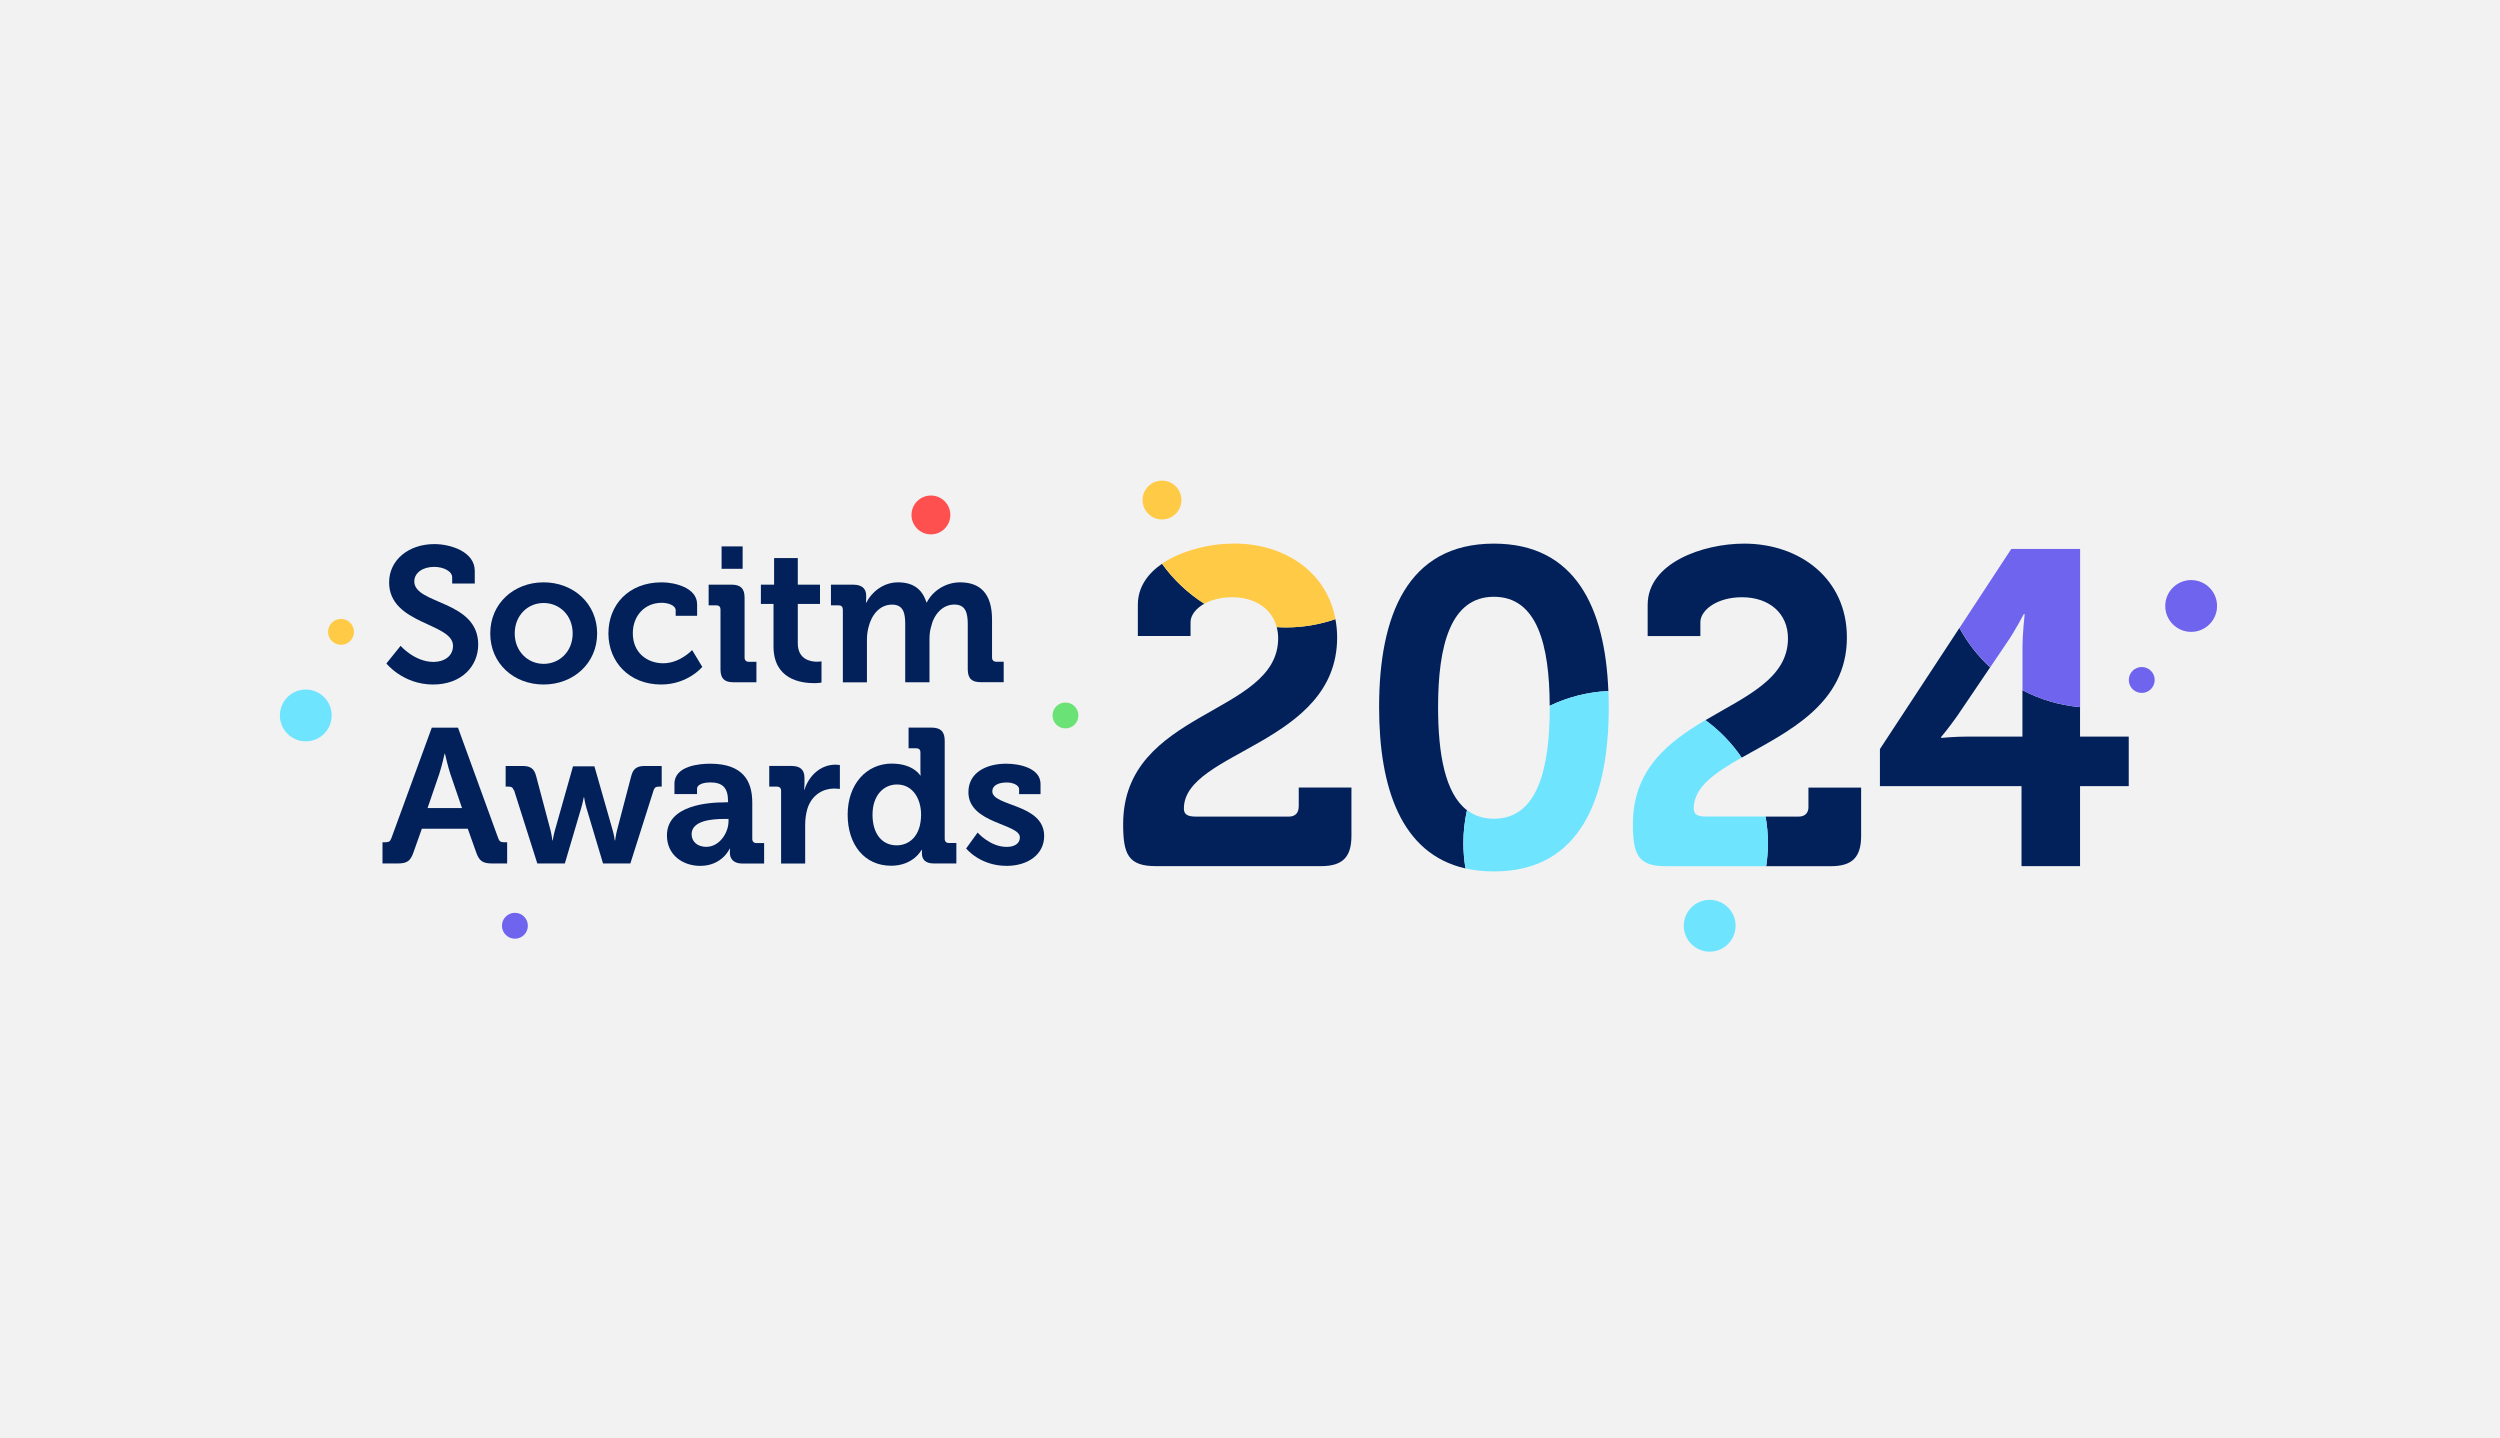 <?xml version="1.0" encoding="UTF-8"?> <svg xmlns="http://www.w3.org/2000/svg" width="645" height="371" viewBox="0 0 645 371" fill="none"><rect width="645" height="371" fill="#F2F2F2"></rect><path d="M299.796 145.449C296.104 147.988 293.564 151.496 293.564 156.023V164.092H307.162V160.517C307.162 158.796 308.465 157.009 310.72 155.756C306.444 153.05 302.735 149.542 299.796 145.433V145.449Z" fill="#02215A"></path><path d="M335.059 208.142C335.059 209.763 334.141 210.682 332.521 210.682H308.548C306.361 210.682 305.441 210.114 305.441 208.61C305.441 193.743 344.982 192.123 344.982 164.459C344.982 162.806 344.816 161.235 344.531 159.732C340.522 161.118 336.212 161.87 331.735 161.87C330.95 161.87 330.165 161.837 329.396 161.787C329.63 162.689 329.764 163.658 329.764 164.677C329.764 184.622 289.772 183.002 289.772 212.619C289.772 220.337 291.042 223.461 298.192 223.461H340.839C346.368 223.461 348.674 221.155 348.674 215.626V203.181H335.076V208.142H335.059Z" fill="#02215A"></path><path d="M378.474 209.028C372.845 204.718 371.024 194.545 371.024 182.434C371.024 166.531 374.248 153.969 385.424 153.969C396.599 153.969 399.774 166.364 399.823 182.1C404.435 179.878 409.563 178.542 414.958 178.291C414.123 156.775 406.439 140.254 385.424 140.254C363.056 140.254 355.807 158.93 355.807 182.434C355.807 203.148 361.452 220.287 378.09 224.062C377.74 221.941 377.54 219.752 377.54 217.531C377.54 214.607 377.874 211.768 378.474 209.028Z" fill="#02215A"></path><path d="M449.353 195.464C460.946 188.915 476.499 181.799 476.499 164.46C476.499 149.241 464.287 140.254 449.988 140.254C439.381 140.254 425.098 145.216 425.098 156.04V164.109H438.695V160.534C438.695 157.427 442.956 154.086 449.42 154.086C456.452 154.086 461.297 158.229 461.297 164.693C461.297 175.101 450.423 179.627 439.999 185.808C443.64 188.464 446.814 191.738 449.353 195.48V195.464Z" fill="#02215A"></path><path d="M466.593 208.143C466.593 209.764 465.674 210.683 464.054 210.683H455.518C455.902 212.904 456.119 215.193 456.119 217.531C456.119 219.553 455.968 221.541 455.668 223.478H472.339C477.869 223.478 480.173 221.173 480.173 215.644V203.199H466.576V208.16L466.593 208.143Z" fill="#02215A"></path><path d="M521.786 178.074V190.035H507.955C504.145 190.035 500.804 190.385 500.804 190.385V190.151C500.804 190.151 502.759 187.846 504.947 184.739L513.45 172.177C510.276 169.254 507.604 165.813 505.532 162.004L485.019 193.259V202.83H521.552V223.461H536.653V202.83H549.215V190.035H536.653V182.434C531.324 181.966 526.296 180.446 521.786 178.057V178.074Z" fill="#02215A"></path><path d="M415.058 182.433C415.058 181.03 415.025 179.643 414.974 178.273C409.579 178.524 404.451 179.86 399.84 182.082C399.84 182.199 399.84 182.299 399.84 182.416C399.84 198.553 396.616 211.232 385.44 211.232C382.651 211.232 380.363 210.447 378.492 209.01C377.891 211.75 377.556 214.59 377.556 217.513C377.556 219.735 377.757 221.923 378.107 224.045C380.345 224.562 382.785 224.83 385.44 224.83C407.809 224.83 415.058 205.92 415.058 182.416V182.433Z" fill="#6EE4FF"></path><path d="M455.517 210.664H440.083C437.894 210.664 436.975 210.096 436.975 208.593C436.975 203.047 442.471 199.355 449.354 195.463C446.814 191.721 443.641 188.447 439.999 185.791C430.443 191.437 421.29 198.469 421.29 212.635C421.29 220.353 422.559 223.477 429.708 223.477H455.685C455.985 221.539 456.136 219.551 456.136 217.53C456.136 215.191 455.918 212.902 455.534 210.681L455.517 210.664Z" fill="#6EE4FF"></path><path d="M344.532 159.715C342.276 147.387 331.201 140.237 318.473 140.237C312.308 140.237 304.925 141.925 299.796 145.449C302.736 149.542 306.445 153.05 310.721 155.773C312.542 154.754 314.998 154.086 317.888 154.086C323.801 154.086 328.145 157.026 329.397 161.803C330.166 161.853 330.95 161.887 331.736 161.887C336.213 161.887 340.522 161.118 344.532 159.749V159.715Z" fill="#FFCA45"></path><path d="M517.76 165.831C519.831 162.841 522.136 158.447 522.136 158.447H522.37C522.37 158.447 521.803 163.291 521.803 167.317V178.059C526.313 180.447 531.341 181.967 536.67 182.435V141.625H518.913L505.549 162.005C507.621 165.831 510.309 169.255 513.467 172.178L517.76 165.831Z" fill="#6F64EE"></path><path d="M103.364 166.633C103.364 166.633 106.972 170.776 111.85 170.776C114.523 170.776 116.878 169.339 116.878 166.633C116.878 160.653 100.391 161.154 100.391 150.246C100.391 144.566 105.319 140.373 112.084 140.373C116.177 140.373 122.491 142.294 122.491 147.289V150.546H116.661V148.959C116.661 147.339 114.339 146.253 112.017 146.253C109.06 146.253 106.889 147.79 106.889 150.012C106.889 155.992 123.376 154.806 123.376 166.299C123.376 171.878 119.083 176.606 111.733 176.606C103.982 176.606 99.689 171.177 99.689 171.177L103.347 166.633H103.364Z" fill="#02215A"></path><path d="M140.249 150.244C147.95 150.244 154.063 155.723 154.063 163.424C154.063 171.125 147.95 176.604 140.249 176.604C132.548 176.604 126.484 171.175 126.484 163.424C126.484 155.673 132.598 150.244 140.249 150.244ZM140.249 171.275C144.341 171.275 147.749 168.118 147.749 163.424C147.749 158.73 144.341 155.573 140.249 155.573C136.156 155.573 132.798 158.78 132.798 163.424C132.798 168.068 136.206 171.275 140.249 171.275Z" fill="#02215A"></path><path d="M170.735 150.244C173.992 150.244 179.856 151.581 179.856 155.924V158.881H174.327V157.494C174.327 156.108 172.255 155.523 170.718 155.523C166.375 155.523 163.268 158.83 163.268 163.374C163.268 168.503 167.06 171.125 171.119 171.125C175.412 171.125 178.57 167.717 178.57 167.717L181.192 172.061C181.192 172.061 177.434 176.604 170.585 176.604C162.299 176.604 156.97 170.724 156.97 163.424C156.97 156.124 162.099 150.244 170.735 150.244Z" fill="#02215A"></path><path d="M185.886 157.259C185.886 156.524 185.486 156.173 184.8 156.173H182.829V150.845H188.793C191.115 150.845 192.101 151.88 192.101 154.202V169.654C192.101 170.339 192.501 170.74 193.187 170.74H195.157V176.019H189.193C186.872 176.019 185.886 175.033 185.886 172.661V157.259ZM186.17 140.972H191.6V146.752H186.17V140.972Z" fill="#02215A"></path><path d="M199.567 155.823H196.31V150.845H199.717V143.979H205.831V150.845H211.561V155.823H205.831V165.98C205.831 170.122 209.088 170.724 210.809 170.724C211.494 170.724 211.945 170.624 211.945 170.624V176.103C211.945 176.103 211.16 176.253 210.024 176.253C206.516 176.253 199.567 175.217 199.567 166.781V155.823Z" fill="#02215A"></path><path d="M217.441 157.26C217.441 156.525 217.04 156.174 216.354 156.174H214.384V150.846H220.164C222.385 150.846 223.471 151.881 223.471 153.652V154.387C223.471 154.922 223.421 155.473 223.421 155.473H223.521C224.708 153 227.714 150.244 231.673 150.244C235.633 150.244 237.937 152.015 239.023 155.423H239.124C240.46 152.717 243.718 150.244 247.71 150.244C252.938 150.244 255.945 153.201 255.945 159.816V169.638C255.945 170.323 256.346 170.724 257.031 170.724H258.952V176.003H253.039C250.667 176.003 249.681 175.017 249.681 172.645V161.002C249.681 158.146 249.129 155.974 246.223 155.974C243.116 155.974 240.894 158.597 240.209 161.754C239.909 162.739 239.808 163.775 239.808 164.961V176.02H233.544V161.019C233.544 158.313 233.144 155.991 230.136 155.991C226.979 155.991 224.858 158.613 224.073 161.821C223.822 162.806 223.671 163.842 223.671 164.978V176.036H217.457V157.277L217.441 157.26Z" fill="#02215A"></path><path d="M98.669 217.297H99.454C100.29 217.297 100.691 217.096 100.991 216.211L111.398 187.746H118.164L128.521 216.211C128.822 217.096 129.206 217.297 130.058 217.297H130.843V222.776H127.001C124.528 222.776 123.643 222.141 122.858 219.919L120.686 213.806H108.843L106.671 219.919C105.886 222.141 105.051 222.776 102.578 222.776H98.686V217.297H98.669ZM119.2 208.477L116.193 199.69C115.558 197.769 114.806 194.461 114.806 194.461H114.706C114.706 194.461 113.971 197.769 113.32 199.69L110.313 208.477H119.2Z" fill="#02215A"></path><path d="M132.531 203.834C132.28 203.099 131.896 202.948 131.144 202.948H130.459V197.62H134.753C136.824 197.62 137.809 198.254 138.311 200.192L142.019 214.157C142.37 215.494 142.504 216.83 142.504 216.83H142.604C142.604 216.83 142.804 215.494 143.189 214.157L147.832 197.72H153.362L158.056 214.157C158.457 215.494 158.607 216.83 158.607 216.83H158.707C158.707 216.83 158.858 215.494 159.208 214.157L162.867 200.192C163.368 198.271 164.353 197.62 166.425 197.62H170.718V202.948H170.033C169.298 202.948 168.947 203.099 168.647 203.834L162.633 222.777H155.583L151.29 208.411C150.889 207.075 150.706 205.705 150.706 205.705H150.605C150.605 205.705 150.355 207.091 149.971 208.411L145.728 222.777H138.628L132.614 203.834H132.531Z" fill="#02215A"></path><path d="M187.055 206.991H187.84V206.791C187.84 203.183 186.403 201.863 183.197 201.863C182.06 201.863 179.838 202.164 179.838 203.533V204.87H174.009V202.214C174.009 197.52 180.624 197.035 183.23 197.035C191.615 197.035 194.087 201.429 194.087 207.058V216.429C194.087 217.114 194.489 217.515 195.173 217.515H197.145V222.794H191.515C189.193 222.794 188.308 221.508 188.308 220.038C188.308 219.403 188.358 218.952 188.358 218.952H188.257C188.257 218.952 186.337 223.395 180.657 223.395C176.163 223.395 172.071 220.589 172.071 215.544C172.071 207.643 182.929 207.008 187.021 207.008L187.055 206.991ZM182.227 218.484C185.585 218.484 187.957 214.926 187.957 211.869V211.284H186.871C183.614 211.284 178.435 211.735 178.435 215.227C178.435 216.897 179.671 218.484 182.244 218.484H182.227Z" fill="#02215A"></path><path d="M201.521 204.032C201.521 203.297 201.12 202.946 200.436 202.946H198.465V197.617H204.194C206.416 197.617 207.552 198.553 207.552 200.674V202.161C207.552 203.097 207.452 203.748 207.452 203.748H207.552C208.688 200.14 211.694 197.283 215.553 197.283C216.088 197.283 216.689 197.383 216.689 197.383V203.548C216.689 203.548 216.054 203.447 215.152 203.447C212.48 203.447 209.423 204.984 208.287 208.726C207.936 209.962 207.735 211.349 207.735 212.819V222.791H201.521V204.032Z" fill="#02215A"></path><path d="M230.17 197.017C235.649 197.017 237.42 200.074 237.42 200.074H237.52C237.52 200.074 237.47 199.439 237.47 198.587V194.144C237.47 193.409 237.069 193.058 236.384 193.058H234.413V187.729H240.377C242.699 187.729 243.734 188.765 243.734 191.087V216.411C243.734 217.096 244.135 217.497 244.82 217.497H246.741V222.776H240.962C238.689 222.776 237.855 221.69 237.855 220.203V219.268H237.754C237.754 219.268 235.682 223.36 229.903 223.36C223.087 223.36 218.693 217.981 218.693 210.18C218.693 202.379 223.488 197 230.136 197L230.17 197.017ZM237.637 210.147C237.637 206.255 235.616 202.396 231.423 202.396C227.965 202.396 225.108 205.202 225.108 210.197C225.108 215.192 227.63 218.098 231.322 218.098C234.58 218.098 237.637 215.726 237.637 210.147Z" fill="#02215A"></path><path d="M252.221 214.792C252.221 214.792 255.428 218.501 259.721 218.501C261.642 218.501 263.129 217.716 263.129 216.029C263.129 212.47 249.849 212.52 249.849 204.385C249.849 199.357 254.392 197.035 259.62 197.035C263.029 197.035 268.458 198.171 268.458 202.264V204.886H262.928V203.65C262.928 202.464 261.158 201.88 259.771 201.88C257.55 201.88 256.012 202.665 256.012 204.151C256.012 208.094 269.393 207.309 269.393 215.694C269.393 220.439 265.2 223.395 259.721 223.395C252.806 223.395 249.264 218.902 249.264 218.902L252.221 214.809V214.792Z" fill="#02215A"></path><path d="M132.848 242.187C134.693 242.187 136.189 240.691 136.189 238.845C136.189 237.001 134.693 235.504 132.848 235.504C131.003 235.504 129.507 237.001 129.507 238.845C129.507 240.691 131.003 242.187 132.848 242.187Z" fill="#6F64EE"></path><path d="M87.979 166.362C89.824 166.362 91.32 164.866 91.32 163.021C91.32 161.176 89.824 159.68 87.979 159.68C86.133 159.68 84.638 161.176 84.638 163.021C84.638 164.866 86.133 166.362 87.979 166.362Z" fill="#FFCA45"></path><path d="M78.891 191.269C82.582 191.269 85.573 188.277 85.573 184.587C85.573 180.896 82.582 177.905 78.891 177.905C75.201 177.905 72.21 180.896 72.21 184.587C72.21 188.277 75.201 191.269 78.891 191.269Z" fill="#6EE4FF"></path><path d="M240.177 137.867C242.944 137.867 245.188 135.623 245.188 132.855C245.188 130.087 242.944 127.844 240.177 127.844C237.408 127.844 235.165 130.087 235.165 132.855C235.165 135.623 237.408 137.867 240.177 137.867Z" fill="#FF5050"></path><path d="M274.888 187.928C276.734 187.928 278.229 186.433 278.229 184.588C278.229 182.742 276.734 181.247 274.888 181.247C273.044 181.247 271.548 182.742 271.548 184.588C271.548 186.433 273.044 187.928 274.888 187.928Z" fill="#6AE276"></path><path d="M565.318 163.022C569.008 163.022 572 160.03 572 156.34C572 152.649 569.008 149.658 565.318 149.658C561.627 149.658 558.636 152.649 558.636 156.34C558.636 160.03 561.627 163.022 565.318 163.022Z" fill="#6F64EE"></path><path d="M552.572 178.773C554.417 178.773 555.913 177.277 555.913 175.432C555.913 173.587 554.417 172.091 552.572 172.091C550.728 172.091 549.232 173.587 549.232 175.432C549.232 177.277 550.728 178.773 552.572 178.773Z" fill="#6F64EE"></path><path d="M299.796 134.023C302.564 134.023 304.807 131.779 304.807 129.011C304.807 126.244 302.564 124 299.796 124C297.029 124 294.785 126.244 294.785 129.011C294.785 131.779 297.029 134.023 299.796 134.023Z" fill="#FFCA45"></path><path d="M441.102 245.528C444.791 245.528 447.784 242.535 447.784 238.846C447.784 235.155 444.791 232.164 441.102 232.164C437.411 232.164 434.419 235.155 434.419 238.846C434.419 242.535 437.411 245.528 441.102 245.528Z" fill="#6EE4FF"></path></svg> 